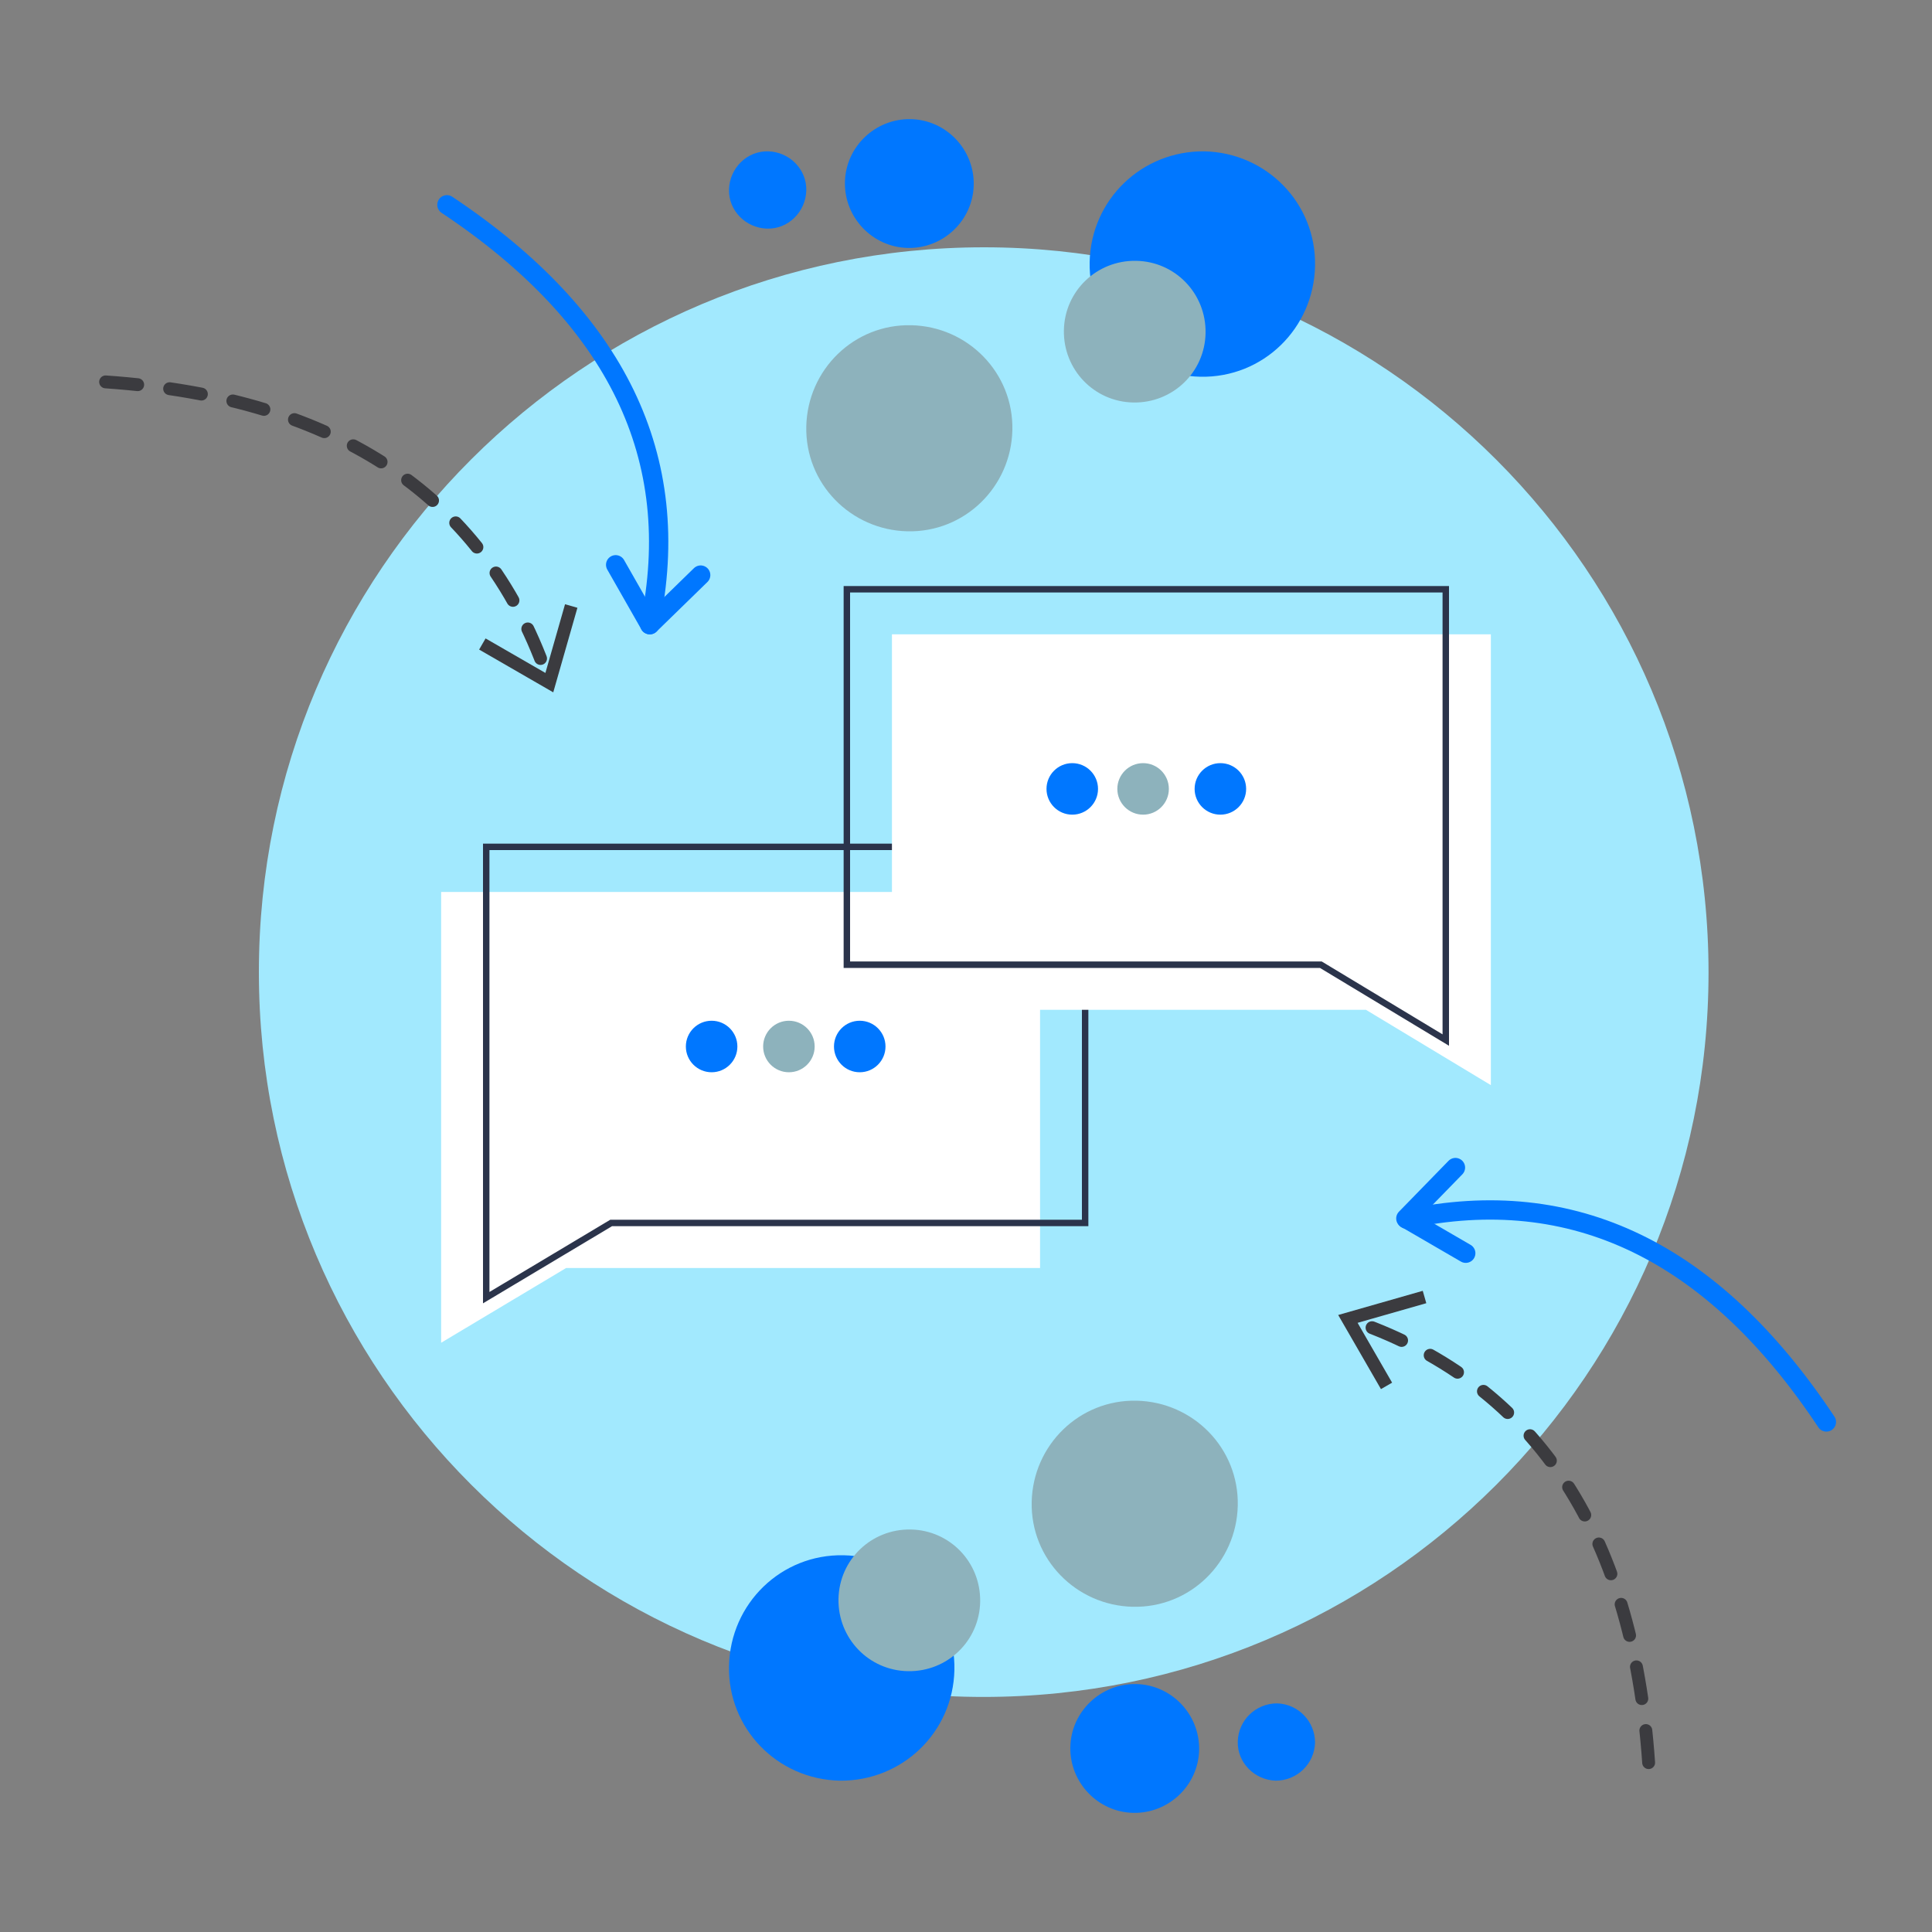 <?xml version="1.0" encoding="utf-8"?>
<!-- Generator: Adobe Illustrator 28.2.0, SVG Export Plug-In . SVG Version: 6.00 Build 0)  -->
<svg version="1.1" id="Ebene_1" xmlns="http://www.w3.org/2000/svg" xmlns:xlink="http://www.w3.org/1999/xlink" x="0px" y="0px"
	 viewBox="0 0 300 300" style="enable-background:new 0 0 300 300;" xml:space="preserve">
<rect x="0" y="0" width="300" height="300" fill="#808080" stroke="none"/>
<style type="text/css">
	.st0{fill-rule:evenodd;clip-rule:evenodd;fill:#A2E9FE;}
	.st1{fill-rule:evenodd;clip-rule:evenodd;fill:#0077FF;}
	.st2{fill-rule:evenodd;clip-rule:evenodd;fill:#8DB2BC;}
	.st3{fill-rule:evenodd;clip-rule:evenodd;fill:#FFFFFF;}
	.st4{fill:none;stroke:#2B344B;stroke-miterlimit:10;}
	.st5{fill:#0077FF;}
	.st6{fill:#8DB2BC;}
	.st7{fill:none;stroke:#3B3B3F;stroke-width:2;stroke-linecap:round;stroke-linejoin:round;stroke-dasharray:5,5,5,5;}
	.st8{fill:none;stroke:#3B3B3F;stroke-width:2;stroke-miterlimit:10;}
	.st9{fill:none;stroke:#0077FF;stroke-width:3;stroke-linecap:round;stroke-linejoin:round;}
</style>
<path class="st0" d="M152.7,263.5c62.2,0,112.6-50.3,112.6-112.5S214.9,38.4,152.8,38.4c-62.2,0-112.6,50.3-112.6,112.5
	c0,0,0,0.1,0,0.1C40.2,213.1,90.6,263.5,152.7,263.5z"/>
<path class="st1" d="M204.2,41.3c-0.2,9.7-8.1,17.4-17.8,17.2c-9.7-0.2-17.4-8.1-17.2-17.8c0.2-9.7,8.1-17.3,17.8-17.2
	C196.7,23.7,204.4,31.6,204.2,41.3z"/>
<path class="st1" d="M151.2,28.7c-0.1,5.5-4.7,9.9-10.2,9.8c-5.5-0.1-9.9-4.7-9.8-10.2c0.1-5.5,4.7-9.9,10.2-9.8
	C146.9,18.6,151.3,23.2,151.2,28.7C151.2,28.7,151.2,28.7,151.2,28.7z"/>
<path class="st1" d="M125.2,29.6c-0.1,3.3-2.8,6-6.1,5.9s-6-2.8-5.9-6.1s2.8-6,6.1-5.9c0,0,0,0,0,0
	C122.6,23.6,125.3,26.3,125.2,29.6z"/>
<path class="st2" d="M187.2,51.7c-0.1,6.1-5.1,10.9-11.2,10.8s-10.9-5.1-10.8-11.2c0.1-6.1,5.1-10.9,11.2-10.8
	C182.5,40.6,187.3,45.6,187.2,51.7C187.2,51.7,187.2,51.7,187.2,51.7z"/>
<path class="st2" d="M157.2,66.8c-0.2,8.8-7.4,15.9-16.3,15.7c-8.8-0.2-15.9-7.4-15.7-16.3c0.2-8.8,7.4-15.9,16.3-15.7
	C150.3,50.7,157.4,57.9,157.2,66.8C157.2,66.8,157.2,66.8,157.2,66.8z"/>
<path class="st1" d="M113.2,258.7c0.2-9.7,8.1-17.4,17.8-17.2c9.7,0.2,17.4,8.1,17.2,17.8c-0.2,9.7-8.1,17.3-17.8,17.2
	C120.7,276.3,113,268.4,113.2,258.7z"/>
<path class="st1" d="M166.2,271.3c0.1-5.5,4.7-9.9,10.2-9.8c5.5,0.1,9.9,4.7,9.8,10.2s-4.7,9.9-10.2,9.8c0,0,0,0,0,0
	C170.5,281.4,166.1,276.8,166.2,271.3z"/>
<path class="st1" d="M192.2,270.4c0.1-3.3,2.8-5.9,6.1-5.9c3.3,0.1,5.9,2.8,5.9,6.1c-0.1,3.3-2.8,5.9-6.1,5.9
	C194.8,276.4,192.1,273.7,192.2,270.4C192.2,270.4,192.2,270.4,192.2,270.4z"/>
<path class="st2" d="M130.2,248.3c0.1-6.1,5.1-10.9,11.2-10.8c6.1,0.1,10.9,5.1,10.8,11.2c-0.1,6.1-5.1,10.9-11.2,10.8c0,0,0,0,0,0
	C134.9,259.4,130.1,254.4,130.2,248.3z"/>
<path class="st2" d="M160.2,233.2c0.2-8.8,7.4-15.9,16.3-15.7c8.8,0.2,15.9,7.4,15.7,16.3c-0.2,8.8-7.4,15.9-16.3,15.7
	C167.1,249.3,160,242.1,160.2,233.2C160.2,233.2,160.2,233.2,160.2,233.2z"/>
<g>
	<g>
		<polygon class="st3" points="68.5,138.5 161.5,138.5 161.5,196.9 87.9,196.9 68.5,208.5 		"/>
		<polygon class="st4" points="75.5,131.5 168.5,131.5 168.5,189.9 94.9,189.9 75.5,201.5 		"/>
		<circle class="st5" cx="110.5" cy="162.5" r="4"/>
		<circle class="st6" cx="122.5" cy="162.5" r="4"/>
		<circle class="st5" cx="133.5" cy="162.5" r="4"/>
	</g>
	<g>
		<polygon class="st3" points="231.5,168.5 212.1,156.8 138.5,156.8 138.5,98.5 231.5,98.5 		"/>
		<polygon class="st4" points="224.5,161.5 205.1,149.8 131.5,149.8 131.5,91.5 224.5,91.5 		"/>
		<circle class="st5" cx="189.5" cy="122.5" r="4"/>
		<circle class="st6" cx="177.5" cy="122.5" r="4"/>
		<circle class="st5" cx="166.5" cy="122.5" r="4"/>
	</g>
</g>
<path class="st7" d="M256,273.7c-2.5-36.3-18-59.3-46.7-68.9"/>
<polyline class="st8" points="221.2,201.4 209.3,204.8 215.3,215.2 "/>
<path class="st9" d="M283.6,220.8c-17.6-26.5-39.3-37-65.2-31.5"/>
<polyline class="st9" points="226,181.3 218.3,189.2 227.6,194.6 "/>
<path class="st7" d="M16.4,59.3c36.3,2.5,59.3,18,68.9,46.7"/>
<polyline class="st8" points="88.7,94.1 85.3,106 74.9,100 "/>
<path class="st9" d="M69.4,31.8c26.4,17.6,36.9,39.3,31.5,65.2"/>
<polyline class="st9" points="108.8,89.3 100.9,97 95.6,87.7 "/>
</svg>
